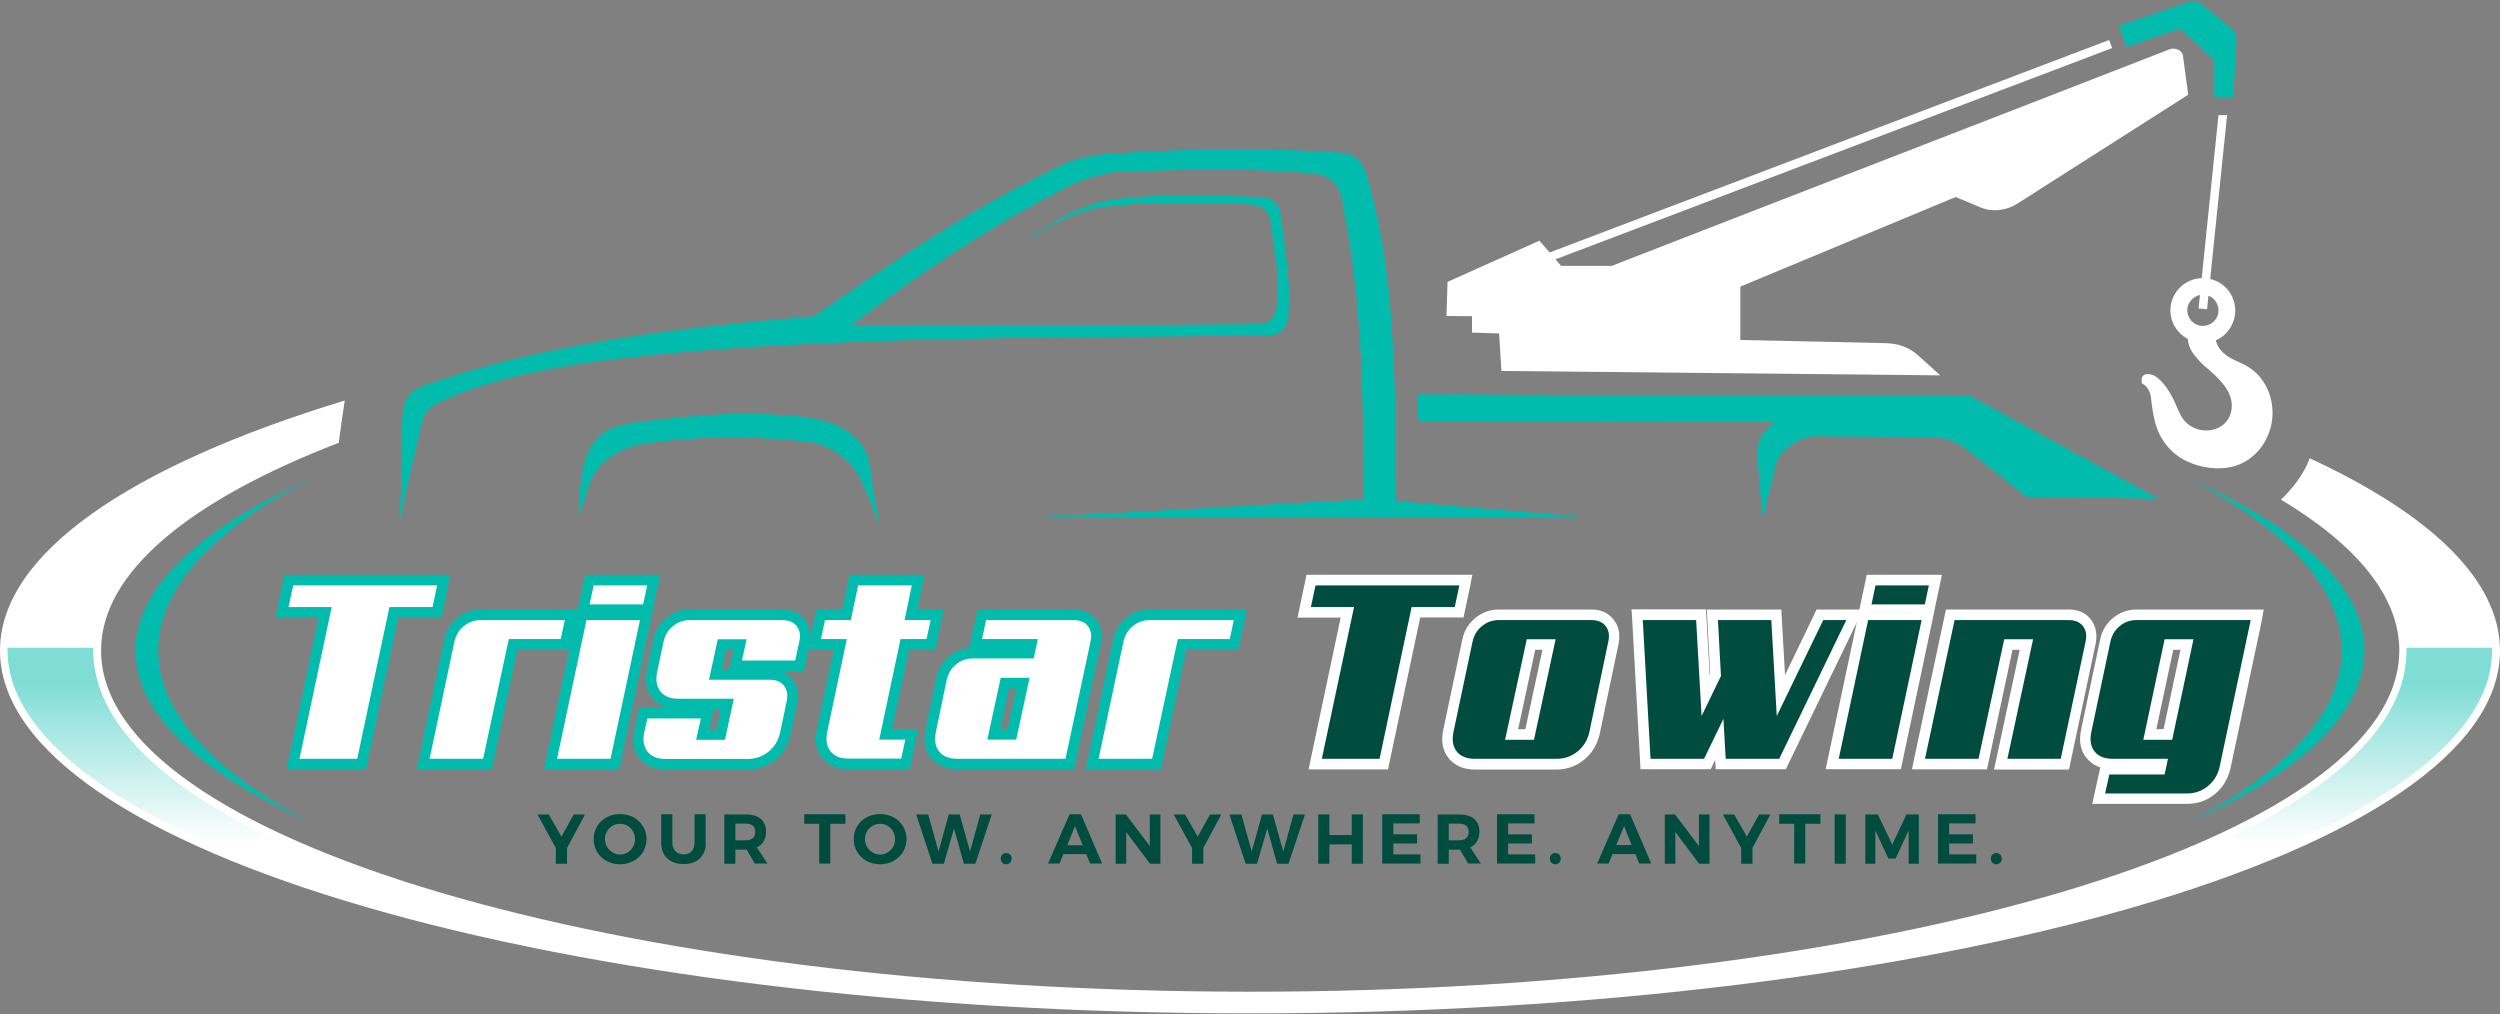 <?xml version="1.0" encoding="UTF-8"?> <svg xmlns="http://www.w3.org/2000/svg" xmlns:xlink="http://www.w3.org/1999/xlink" version="1.1" id="Layer_1" x="0px" y="0px" viewBox="0 0 1420 576" style="enable-background:new 0 0 1420 576;" xml:space="preserve"><rect x="0" y="0" width="1420" height="576" fill="#808080" stroke="none"/> <style type="text/css"> .st0{fill:#FFFFFF;} .st1{fill:#01BCAD;} .st2{fill:#004C3F;} .st3{fill-rule:evenodd;clip-rule:evenodd;fill:#FFFFFF;} .st4{opacity:0.5;clip-path:url(#SVGID_2_);fill:url(#SVGID_3_);} .st5{fill-rule:evenodd;clip-rule:evenodd;fill:#01BCAD;} .st6{clip-path:url(#SVGID_5_);} </style> <g> <g> <g> <polygon class="st0" points="166.4,434 184.7,347.8 160.1,347.8 163.9,329.5 252,329.5 248.2,347.8 223.6,347.8 205.3,434 "></polygon> </g> <g> <path class="st1" d="M248.3,332.5l-2.6,12.3h-24.5L202.9,431h-32.8l18.3-86.2h-24.5l2.6-12.3H248.3 M255.7,326.5h-7.4h-81.9h-4.9 l-1,4.8l-2.6,12.3l-1.5,7.2h7.4H181l-16.7,79l-1.5,7.2h7.4h32.8h4.9l1-4.8l17.3-81.5h19.7h4.9l1-4.8l2.6-12.3L255.7,326.5 L255.7,326.5z"></path> </g> </g> <g> <g> <path class="st0" d="M240.3,434l14.9-70.1c0.9-4.3,3.1-7.8,6.4-10.6c3.3-2.7,7.2-4.1,11.5-4.1h51.4l-3.5,16.8h-29.5L276.8,434 H240.3z"></path> </g> <g> <path class="st1" d="M320.8,352.2l-2.3,10.8H289L274.4,431H244l14.1-66.5c0.8-3.6,2.5-6.6,5.4-8.9c2.8-2.3,6-3.4,9.6-3.4H320.8 M328.2,346.2h-7.4h-47.7c-5,0-9.5,1.6-13.4,4.8c-3.9,3.2-6.4,7.3-7.4,12.3l-14.1,66.5l-1.5,7.2h7.4h30.4h4.8l1-4.7l13.5-63.2 h24.7h4.9l1-4.8l2.3-10.8L328.2,346.2L328.2,346.2z"></path> </g> </g> <g> <g> <path class="st0" d="M312.7,434l18-84.8h36.5l-18,84.8H312.7z M331.2,346.4l3.5-16.8h36.5l-3.5,16.8H331.2z"></path> </g> <g> <path class="st1" d="M367.6,332.5l-2.3,10.8h-30.4l2.3-10.8H367.6 M363.5,352.2L346.8,431h-30.4l16.7-78.8H363.5 M375,326.5h-7.4 h-30.4h-4.9l-1,4.8l-2.3,10.8l-1.5,7.2h0l-0.3,1.6l-16.7,78.8L309,437h7.4h30.4h4.9l1-4.8l16.7-78.8l1.5-7.2h0l0.3-1.6l2.3-10.8 L375,326.5L375,326.5z"></path> </g> </g> <g> <g> <path class="st0" d="M378.2,434c-5.6,0-9.9-1.8-12.7-5.3c-2.8-3.5-3.6-8.2-2.4-13.7l2.2-9.9h36.5l-2.7,12.1h10.2l3.7-17.3h-27.7 c-5.6,0-9.9-1.8-12.7-5.3c-2.8-3.5-3.6-8.2-2.4-13.7l3.6-16.9c0.9-4.3,3.1-7.8,6.4-10.6c3.3-2.7,7.2-4.1,11.5-4.1h52.5 c4.6,0,8.1,1.5,10.4,4.6c2.3,3,3,6.8,2.1,11.3l-2.8,13.1h-36.4l2.7-12.1h-10.3l-3.7,17h30.8c4.6,0,8.1,1.5,10.4,4.6 c2.3,3,3,6.8,2.1,11.3l-3.6,17.3c-1.1,5.3-3.7,9.7-7.7,12.9c-4,3.2-8.7,4.9-13.9,4.9H378.2z"></path> </g> <g> <path class="st1" d="M444.4,352.2c3.6,0,6.3,1.1,8.1,3.4c1.8,2.3,2.3,5.2,1.5,8.9l-2.3,10.7h-30.3l2.7-12.1h-16.4l-5,23h34.5 c3.6,0,6.3,1.1,8.1,3.4c1.8,2.3,2.3,5.2,1.5,8.9l-3.6,17.3c-1,4.7-3.2,8.4-6.6,11.2c-3.5,2.8-7.5,4.2-12.1,4.2h-46.4 c-4.7,0-8.1-1.4-10.3-4.2c-2.2-2.8-2.8-6.5-1.8-11.2l1.7-7.6h30.4l-2.7,12.1h16.4l5-23.3h-31.4c-4.7,0-8.1-1.4-10.3-4.2 c-2.2-2.8-2.8-6.5-1.8-11.2l3.6-17c0.8-3.6,2.5-6.6,5.4-8.9c2.8-2.3,6-3.4,9.6-3.4H444.4 M444.4,346.2h-52.5 c-5,0-9.5,1.6-13.4,4.8c-3.9,3.2-6.4,7.3-7.4,12.3l-3.6,16.9c-1.8,8.1,0.6,13.3,3,16.2c1.6,2.1,4.3,4.4,8.6,5.6h-11.2h-4.8 l-1.1,4.7l-1.7,7.6c-1.5,6.5-0.5,12,2.9,16.3c2.3,3,6.9,6.5,15,6.5h46.4c6,0,11.3-1.9,15.8-5.5c4.6-3.7,7.5-8.6,8.7-14.7 l3.6-17.3c1.4-6.7-0.6-11.2-2.6-13.7c-1.3-1.6-3.2-3.5-6.2-4.6h7.8h4.9l1-4.7l2.3-10.7c1.4-6.7-0.6-11.2-2.6-13.8 C455.2,349.3,451.3,346.2,444.4,346.2L444.4,346.2z M412.5,369.1h4.1l-1.1,4.8l-1.4,6.2h-4L412.5,369.1L412.5,369.1z M405.4,402.9h4l-2.4,11.3h-4.1l1.1-4.8L405.4,402.9L405.4,402.9z"></path> </g> </g> <g> <g> <path class="st0" d="M482,434c-5.6,0-9.9-1.8-12.7-5.3c-2.8-3.5-3.6-8.2-2.4-13.7l10.4-48.9h-14.7l3.5-16.8h14.7l4.1-19.7h36.5 l-4.1,19.7h14.8l-3.5,16.8h-14.8L503,417.2h14.8l-3.5,16.8H482z"></path> </g> <g> <path class="st1" d="M517.9,332.5l-4.1,19.7h14.8l-2.3,10.8h-14.8l-12.1,57.1h14.8l-2.3,10.8H482c-4.7,0-8.1-1.4-10.3-4.2 c-2.2-2.8-2.8-6.5-1.8-11.2l11.1-52.5h-14.7l2.3-10.8h14.7l4.1-19.7H517.9 M525.2,326.5h-7.4h-30.4h-4.9l-1,4.8l-3.1,14.9h-9.8 h-4.9l-1,4.8l-2.3,10.8l-1.5,7.2h7.4h7.3l-9.6,45.3c-1.8,8.1,0.6,13.3,3,16.2c2.3,2.9,6.9,6.5,15,6.5h29.8h4.9l1-4.8l2.3-10.8 l1.5-7.2h-7.4h-7.4l9.6-45.1h10h4.9l1-4.8l2.3-10.8l1.5-7.2h-7.4h-7.5l2.6-12.5L525.2,326.5L525.2,326.5z"></path> </g> </g> <g> <g> <path class="st0" d="M543.7,434c-5.6,0-9.9-1.8-12.7-5.3c-2.8-3.5-3.6-8.2-2.4-13.7l6.1-29.2c0.9-4.3,3-7.8,6.3-10.5 c3.3-2.7,7.2-4.1,11.5-4.1h32.1l1.1-5h-31.6l3.5-16.8h52.1c4.6,0,8.1,1.5,10.4,4.6c2.3,3,3,6.8,2.1,11.3L607.6,434H543.7z M574.8,417.2l6.3-29.1h-10.3l-6.3,29.1H574.8z"></path> </g> <g> <path class="st1" d="M609.8,352.2c3.6,0,6.3,1.1,8.1,3.4c1.8,2.3,2.3,5.2,1.5,8.9L605.2,431h-61.5c-4.7,0-8.1-1.4-10.3-4.2 c-2.2-2.8-2.8-6.5-1.8-11.2l6.1-29.3c0.8-3.6,2.5-6.6,5.3-8.9c2.8-2.3,5.9-3.4,9.6-3.4h34.5l2.4-11h-31.7l2.3-10.8H609.8 M584.8,385h-16.4l-7.6,35.1h16.4L584.8,385 M609.8,346.2h-49.7h-4.9l-1,4.8l-2.3,10.8l-1.3,6.3c-4.3,0.4-8.1,1.9-11.5,4.7 c-3.8,3.2-6.3,7.3-7.3,12.2l-6.1,29.2c-1.4,6.5-0.5,11.9,3,16.2c2.3,3,6.9,6.5,15,6.5h61.5h4.9l1-4.8l14.1-66.5 c1.4-6.7-0.6-11.2-2.6-13.8C620.5,349.3,616.7,346.2,609.8,346.2L609.8,346.2z M573.2,391h4.1l-5,23.1h-4.1L573.2,391L573.2,391z "></path> </g> </g> <g> <g> <path class="st0" d="M620.3,434l14.9-70.1c0.9-4.3,3.1-7.8,6.4-10.6c3.3-2.7,7.2-4.1,11.5-4.1h51.4l-3.5,16.8h-29.5L656.8,434 H620.3z"></path> </g> <g> <path class="st1" d="M700.8,352.2l-2.3,10.8H669L654.4,431H624l14.1-66.5c0.8-3.6,2.5-6.6,5.4-8.9c2.8-2.3,6-3.4,9.6-3.4H700.8 M708.2,346.2h-7.4h-47.7c-5,0-9.5,1.6-13.4,4.8c-3.9,3.2-6.4,7.3-7.4,12.3l-14.1,66.5l-1.5,7.2h7.4h30.4h4.8l1-4.7l13.5-63.2 h24.7h4.9l1-4.8l2.3-10.8L708.2,346.2L708.2,346.2z"></path> </g> </g> <g> <polygon class="st2" points="747,434 765.3,347.8 740.8,347.8 744.6,329.5 832.6,329.5 828.8,347.8 804.3,347.8 786,434 "></polygon> <path class="st0" d="M828.9,332.5l-2.6,12.3h-24.5L783.6,431h-32.8l18.3-86.2h-24.5l2.6-12.3H828.9 M836.3,326.5h-7.4H747h-4.9 l-1,4.8l-2.6,12.3l-1.5,7.2h7.4h17.1l-16.7,79l-1.5,7.2h7.4h32.8h4.9l1-4.8l17.3-81.5h19.7h4.9l1-4.8l2.6-12.3L836.3,326.5 L836.3,326.5z"></path> </g> <g> <path class="st2" d="M837.6,434c-5.6,0-9.9-1.8-12.7-5.3c-2.8-3.5-3.6-8.2-2.4-13.7l10.8-51.1c0.9-4.3,3.1-7.8,6.4-10.6 c3.3-2.7,7.2-4.1,11.5-4.1h52.5c4.6,0,8.1,1.5,10.4,4.6c2.3,3,3,6.8,2.1,11.3l-10.7,51.1c-1.2,5.4-3.8,9.7-7.7,12.9 c-4,3.2-8.6,4.9-13.9,4.9H837.6z M868.9,417.2l11-51.1h-10.3l-11,51.1H868.9z"></path> <path class="st0" d="M903.9,352.2c3.6,0,6.3,1.1,8.1,3.4c1.8,2.3,2.3,5.2,1.5,8.9l-10.7,51.1c-1,4.7-3.3,8.4-6.7,11.2 c-3.4,2.8-7.4,4.2-12,4.2h-46.4c-4.7,0-8.1-1.4-10.3-4.2c-2.2-2.8-2.8-6.5-1.8-11.2l10.8-51.1c0.8-3.6,2.5-6.6,5.4-8.9 c2.8-2.3,6-3.4,9.6-3.4H903.9 M883.6,363.1h-16.4l-12.3,57.1h16.4L883.6,363.1 M903.9,346.2h-52.5c-5,0-9.5,1.6-13.4,4.8 c-3.9,3.2-6.4,7.3-7.4,12.3l-10.8,51.1c-1.8,8.1,0.6,13.3,3,16.2c2.3,3,6.9,6.5,15,6.5H884c6,0,11.3-1.9,15.8-5.6 c4.5-3.7,7.4-8.5,8.8-14.5l0,0l0,0l10.7-51.1c1.4-6.7-0.6-11.2-2.6-13.7C914.6,349.3,910.8,346.2,903.9,346.2L903.9,346.2z M872,369.1h4.1l-9.7,45.1h-4.1L872,369.1L872,369.1z"></path> </g> <g> <polygon class="st2" points="977.4,434 976.6,420 969.8,434 934.7,434 929.9,349.2 966.2,349.2 968.8,395 974.5,383.4 972.6,349.2 1008.9,349.2 1011.5,395 1033.7,349.2 1053.5,349.2 1012.5,434 "></polygon> <path class="st0" d="M1048.7,352.2l-38.1,78.8h-30.4l-1.3-22.7l-11,22.7h-30.4l-4.4-78.8h30.3l3.1,54.5l11-22.7l-1.7-31.8h30.3 l3.1,54.5l26.4-54.5H1048.7 M1058.3,346.2h-9.6h-13.1h-3.8l-1.6,3.4l-16.3,33.8l-1.8-31.5l-0.3-5.7h-5.7h-30.3h-6.3l0.3,6.3 l1.6,30.3l-0.3,0.5l-1.8-31.5l-0.3-5.7h-5.7h-30.3h-6.3l0.4,6.3l4.4,78.8l0.3,5.7h5.7h30.4h3.8l1.6-3.4l0.9-1.9l0.3,5.3h5.7h30.4 h3.8l1.6-3.4l38.1-78.8L1058.3,346.2L1058.3,346.2z"></path> </g> <g> <path class="st2" d="M1040.7,434l18-84.8h36.5l-18,84.8H1040.7z M1059.3,346.4l3.5-16.8h36.5l-3.5,16.8H1059.3z"></path> <path class="st0" d="M1095.6,332.5l-2.3,10.8H1063l2.3-10.8H1095.6 M1091.5,352.2l-16.7,78.8h-30.4l16.7-78.8H1091.5 M1103,326.5 h-7.4h-30.4h-4.9l-1,4.8l-2.3,10.8l-1.5,7.2h0l-0.3,1.6l-16.7,78.8l-1.5,7.2h7.4h30.4h4.9l1-4.8l16.7-78.8l1.5-7.2h0l0.3-1.6 l2.3-10.8L1103,326.5L1103,326.5z"></path> </g> <g> <path class="st2" d="M1136.5,434l14.6-67.9h-10.3l-14.6,67.9h-36.5l18.1-84.8h67.2c4.6,0,8.1,1.5,10.4,4.6c2.3,3,3,6.8,2.1,11.3 l-14.6,68.9H1136.5z"></path> <path class="st0" d="M1175,352.2c3.6,0,6.3,1.1,8.1,3.4c1.8,2.3,2.3,5.2,1.5,8.9l-14.1,66.5h-30.3l14.6-67.9h-16.4l-14.6,67.9 h-30.4l16.8-78.8H1175 M1175,346.2h-64.8h-4.9l-1,4.7l-16.8,78.8l-1.5,7.3h7.4h30.4h4.8l1-4.7l13.5-63.2h4.1l-13,60.7l-1.6,7.3 h7.4h30.3h4.9l1-4.8l14.1-66.5c1.4-6.7-0.6-11.2-2.6-13.8C1185.8,349.3,1181.9,346.2,1175,346.2L1175,346.2z"></path> </g> <g> <path class="st2" d="M1192.1,453.7l3.8-16.8h31.4l0.6-2.9h-27.7c-5.6,0-9.9-1.8-12.7-5.3c-2.8-3.5-3.6-8.2-2.4-13.7l10.8-51.1 c0.9-4.3,3-7.8,6.3-10.5c3.3-2.7,7.2-4.1,11.5-4.1h68.5l-18.3,86.7c-1.2,5.3-3.8,9.7-7.7,12.9c-4,3.2-8.6,4.9-13.9,4.9H1192.1z M1231.4,417.2l10.9-51.1h-10.3l-10.9,51.1H1231.4z"></path> <path class="st0" d="M1278.4,352.2l-17.6,83.1c-1,4.7-3.3,8.4-6.7,11.2c-3.4,2.8-7.4,4.2-12,4.2h-46.4l2.4-10.8h31.4l1.9-8.9 h-31.4c-4.7,0-8.1-1.4-10.3-4.2c-2.2-2.8-2.8-6.5-1.8-11.2l10.8-51.1c0.8-3.6,2.5-6.6,5.3-8.9c2.8-2.3,5.9-3.4,9.6-3.4H1278.4 M1245.9,363.1h-16.4l-12.1,57.1h16.4L1245.9,363.1 M1285.8,346.2h-7.4h-64.8c-5,0-9.5,1.6-13.4,4.8c-3.8,3.2-6.3,7.3-7.3,12.2 l-10.8,51.1c-1.4,6.5-0.5,11.9,3,16.2c1.6,1.9,4,4.1,7.9,5.4l-0.6,2.6l-2.4,10.8l-1.6,7.3h7.5h46.4c6,0,11.3-1.9,15.8-5.6 c4.5-3.7,7.4-8.6,8.8-14.5l0,0l0,0l17.6-83.1L1285.8,346.2L1285.8,346.2z M1234.4,369.1h4.1l-9.6,45.1h-4.1L1234.4,369.1 L1234.4,369.1z"></path> </g> <path class="st3" d="M1311.9,260.3c68.5,31.7,108.1,69.1,108.1,109.3c0,113.7-317.9,206-710,206S0,483.3,0,369.5 c0-55.1,74.5-105.1,195.8-142c-1.2,8-2.3,15.9-3.4,24c-84.7,32.7-135,73.6-135,118c0,107,292.2,193.8,652.7,193.8 s652.7-86.8,652.7-193.8c0-30.8-24.2-59.9-67.2-85.7C1302.6,277,1308.6,269.3,1311.9,260.3"></path> <g> <defs> <path id="SVGID_1_" d="M1366.9,367.9c0,0.5,0,1.1,0,1.6c0,34-27.2,60.8-53.1,78.9c-18.9,13.2-39.9,24.1-60.9,33.3 c-26,11.4-53,20.8-80.2,28.9c-31.9,9.5-64.4,17.2-97,23.8c-36.8,7.4-73.9,13.2-111.2,17.9C880.3,563,794.9,567.6,710,567.6 c-84.9,0-170.3-4.7-254.6-15.3c-37.2-4.7-74.4-10.5-111.2-17.9c-32.6-6.5-65.1-14.3-97-23.8c-27.2-8.1-54.2-17.5-80.2-28.9 c-21.1-9.3-42.1-20.1-60.9-33.3c-25.9-18.2-53.1-45-53.1-78.9c0-0.5,0-1.1,0-1.6H4.3c0,0.5,0,1.1,0,1.6c0,33,28.9,59.4,53.9,76.6 c20.1,13.8,42.4,25,64.7,34.6c27.9,12,57,21.8,86.2,30.3c34.5,10,69.5,18.2,104.7,25.1c39.8,7.8,80,14,120.3,18.9 c91.3,11.2,183.8,16.2,275.8,16.2s184.5-4.9,275.8-16.2c40.3-4.9,80.5-11.1,120.3-18.9c35.2-6.9,70.3-15.1,104.7-25.1 c29.2-8.5,58.3-18.3,86.2-30.3c22.3-9.6,44.7-20.8,64.7-34.6c25.1-17.2,53.9-43.6,53.9-76.6c0-0.5,0-1.1,0-1.6H1366.9z"></path> </defs> <clipPath id="SVGID_2_"> <use xlink:href="#SVGID_1_" style="overflow:visible;"></use> </clipPath> <linearGradient id="SVGID_3_" gradientUnits="userSpaceOnUse" x1="710" y1="477.852" x2="710" y2="387.271"> <stop offset="0" style="stop-color:#FFFFFF"></stop> <stop offset="1" style="stop-color:#01BCAD"></stop> </linearGradient> <rect x="4.3" y="367.9" class="st4" width="1411.4" height="203.3"></rect> </g> <path class="st5" d="M176,466.9c-62.7-28.1-99-61.5-99-97.3c0-35.8,36.3-69.2,99-97.3c-54.7,28.5-86.1,61.8-86.1,97.3 C89.9,405.1,121.3,438.3,176,466.9 M1244,272.2c62.7,28.1,99,61.5,99,97.3c0,35.8-36.3,69.2-99,97.3c54.7-28.5,86.1-61.8,86.1-97.3 C1330.1,334,1298.7,300.7,1244,272.2z"></path> <g> <path class="st3" d="M852.8,210.7c-0.4-7.1-0.9-14.2-1.3-21.3c-5.1-0.2-10.3-0.3-15.4-0.5c0-3.1,0-6.2,0-9.3 c-4.8,0-9.7-0.1-14.5-0.1c0.2-6.5,0.4-12.9,0.6-19.4c17.4-7.8,34.8-15.6,52.2-23.4l5.8,6.7L1198,22.7l1.7,4.6L883.5,147.3l3.2,3.7 c9.6,0,19.2,0,28.8,0c106-41.3,210.8-81.7,316.8-123c2.8-1.1,7.1,0.3,7.6,3.5c1.1,7.8,1.9,14.5,3,22.3 c-33.2,21.2-63.9,40.8-97.1,61.9c-6.1,3.9-14.1,4.9-20.6,2.2c-4.8-2-9.6-4-14.4-6c-40.8,17-81.6,33.9-122.3,50.9 c0,10.1,0,20.2,0,30.3c27.5,0.6,54.9,1.2,82.4,1.8c6.9,0.2,13.2,2.1,18.4,6.8c4.3,3.8,8.5,7.7,12.8,11.5 C1019,212.4,935.9,211.5,852.8,210.7"></path> <path class="st5" d="M1203.5,14.7c12.8-4.4,25.6-8.8,38.4-13.1c3.9-1.3,5.4-1.7,8.7,0.9c5.5,4.4,11.9,9.6,17.3,14 c1.9,1.5,2.5,4.8,2.4,7.3c-0.5,10.4-1.3,21.2-1.8,31.5c-3.6,0-7.2,0-10.8,0c0-7,0-14.1,0-21.1c-6.5-6-13-12-19.5-18 c-10.1,3.5-20.2,7-30.3,10.5C1206.4,22.7,1205,18.7,1203.5,14.7"></path> <polygon class="st3" points="1265,65.4 1253.6,175.7 1248.8,175.2 1260.1,65.4 "></polygon> <path class="st3" d="M1251.7,167.4c4.9,0.2,8.6,4.4,8.4,9.3c-0.2,4.9-4.4,8.6-9.3,8.4c-4.9-0.2-8.6-4.4-8.4-9.3 C1242.7,170.9,1246.9,167.2,1251.7,167.4 M1242.6,192.5c0.7,5.7,2.8,8.3,7.1,13c4.7,5.2,21.5,15.3,17.3,29.4 c-3.5,11.5-19.6,12.7-26.7,3.5c-2.3-2.9-3.7-7.4-6-12c-2.4-4.7-7.3-12.6-12.8-13.8c-3.1-0.7-6,0.6-4.8,5.3c2.6,0.9,4.7,4.7,5,7.6 c1.6,15,3.9,22.3,11.1,29.9c9.2,9.6,26,12.8,37.3,9.1c11.4-3.8,19.2-14.6,20.5-26.4c1.1-9.5-2.2-19.8-9.3-26.4 c-5.3-5-11.3-6.3-15.5-9c-3.8-2.5-6.4-5.6-7.2-9.4c6.2-2.7,10.6-8.8,11-16c0.5-10.2-7.3-18.8-17.5-19.3 c-10.2-0.5-18.8,7.3-19.3,17.5C1232.5,182.7,1236.5,189.2,1242.6,192.5z"></path> <g> <defs> <path id="SVGID_4_" d="M499,296.2c-0.2,0-0.5,0-0.7,0c-2-8.1-5.6-15.7-9.2-23.6c-5.1-11.3-18.2-20.7-30.9-21.9 c-31.8-3.2-63.9-3.3-94.2,1.6c-12.3,2-26,11.1-29.7,23.7c-2.2,7.3-3.4,10.9-5.5,17.8c0.1-7.8,0.7-16.1,1.5-22.1 c2.4-18.1,9.6-29.1,30-31.6c32.3-3.9,57.4-6.6,91.4-3.7c21,1.7,40.5,9.3,42.7,30.4C495.3,277.2,497.6,286.2,499,296.2 M805.2,224.1c105.8,0.3,208.3,0.8,314.1,1c35.5,19.4,70.9,38.7,106.4,58.1c-24.8-0.3-49.7-0.7-74.5-1 c-11.4-9.1-22.9-18.1-34.3-27.2c-7.1-5.6-13.3-6.7-22-6.8c-20.8-0.3-42.8-0.2-63.3-0.5c-5.6-0.1-10.8,2.3-15.4,5.9 c-3.2,2.6-6.6,5.5-7.5,9.7c-2.5,10.7-4.6,18.9-7.1,29.6c-0.2,0-0.3,0-0.5,0c-0.9-10.3-1.8-20.5-2.7-30.8 c-0.8-8.7,1.1-16.5,10.1-22.5c-67.6-0.2-135.1-0.4-202.7-0.6C805.5,234,805.4,229,805.2,224.1z M898.4,293.7 c-102,0-204,0-306.1,0c61.7-3.1,120.6-6.8,182.3-9.9c-0.3-55.3,0-108.3-12-168.8c-1.9-10.1-5.7-15.7-19.3-16.8 c-36.5-2.9-70.2-1.8-105.8-0.9c-7.2,0.2-21.2,3.8-28.1,7.2c-45.8,23-87.9,51.2-125.8,80.2c75.5-0.2,155.3,0.4,232.1-0.5 c7.3-0.1,9.5-6.6,9.7-12.2c0.9-23.3-0.6-20.4-3.2-43.5c-0.9-7.7-4-12.3-12.9-12.5c-23.5-0.5-63.6-2.1-86.5,2.2 c-9.3,1.7-20.1,6.5-28.5,11.6c-3.9,2.4-7.9,4.8-12,7.3c6-4.1,12-8,17.6-11.4c8.3-5.1,19.2-9.9,28.5-11.6 c22.9-4.3,63.1-2.7,86.5-2.2c8.9,0.2,12.1,4.8,12.9,12.5c2.6,23.1,4.9,30.8,4,54.2c-0.2,5.7-3.4,11.8-10.7,11.9 c-115.8,1.5-263.3-0.2-377.4,14.1c-37.1,4.7-69.3,12.8-87.5,20.9c-11.5,5.1-14.6,5.9-17.3,17.4c-3.3,14.2-8.5,36.1-11.5,51.9 c0.5-18.6,0.6-37.7,1.2-56.2c0.3-10.1,2.5-16,12.9-19.7c67.6-23.6,143.5-32.6,221-39.2c43.5-30.1,91.1-62.4,140.2-85.6 c6-3.5,19.5-6.1,26.6-6.6c47.2-3.1,86.4-3.5,131-0.8c8.3,0.5,13.4,4.4,15.6,11.9c14.6,49,16.8,99.7,17.1,186.1 C828.2,287.7,863.3,290.7,898.4,293.7z"></path> </defs> <use xlink:href="#SVGID_4_" style="overflow:visible;fill-rule:evenodd;clip-rule:evenodd;fill:#01BCAD;"></use> <clipPath id="SVGID_5_"> <use xlink:href="#SVGID_4_" style="overflow:visible;"></use> </clipPath> <g class="st6"> <rect x="227.4" y="84.1" class="st1" width="998.2" height="212.2"></rect> </g> </g> </g> <g> <path class="st2" d="M322,490.6h-6.3v-8.9l-10.4-19.1h6.4l7.2,12.6l7-12.6h6.4l-10.2,19V490.6z"></path> <path class="st2" d="M367.2,476.6c0,8.1-6.5,14.3-15,14.3c-8.6,0-15-6.2-15-14.3c0-8.2,6.5-14.2,15-14.2 C360.7,462.4,367.2,468.5,367.2,476.6z M343.6,476.6c0,4.9,4,8.8,8.6,8.8s8.5-3.8,8.5-8.8c0-4.9-3.8-8.7-8.5-8.7 C347.5,467.9,343.6,471.6,343.6,476.6z"></path> <path class="st2" d="M400.9,478.8c0,7.4-4.8,12-12.6,12c-7.8,0-12.7-4.6-12.7-12v-16.3h6.3v16.3c0,4,2.6,6.5,6.4,6.5 s6.2-2.4,6.2-6.5v-16.3h6.3V478.8z"></path> <path class="st2" d="M424.1,482.6h-0.6h-5.8v8h-6.3v-28h12.2c7.3,0,11.5,3.5,11.5,9.7c0,4.3-1.8,7.4-5.2,9l6,9.2h-7.2L424.1,482.6 z M423.5,477.3c3.5,0,5.5-1.6,5.5-4.8c0-3.1-2-4.7-5.5-4.7h-5.8v9.5H423.5z"></path> <path class="st2" d="M471.6,467.9v22.6h-6.3v-22.6h-8.5v-5.4h23.4v5.4H471.6z"></path> <path class="st2" d="M514.9,476.6c0,8.1-6.5,14.3-15,14.3s-15-6.2-15-14.3c0-8.2,6.5-14.2,15-14.2S514.9,468.5,514.9,476.6z M491.3,476.6c0,4.9,4,8.8,8.6,8.8c4.7,0,8.5-3.8,8.5-8.8c0-4.9-3.8-8.7-8.5-8.7C495.2,467.9,491.3,471.6,491.3,476.6z"></path> <path class="st2" d="M547.5,490.6l-5.6-20l-5.8,20h-6.5l-9.2-28h6.8l5.9,21.1l5.8-21.1h6.2l5.9,21.1l5.8-21.1h6.5l-9.3,28H547.5z"></path> <path class="st2" d="M574.6,487.7c0,1.8-1.3,3.2-3.1,3.2c-1.8,0-3.1-1.4-3.1-3.2c0-1.9,1.3-3.2,3.1-3.2 C573.3,484.6,574.6,485.8,574.6,487.7z"></path> <path class="st2" d="M604,485.1l-2.2,5.4h-6.5l12.2-28h6.5l12,28h-6.8l-2.2-5.4H604z M610.6,469.2l-4.4,10.9h8.8L610.6,469.2z"></path> <path class="st2" d="M653.2,490.6l-13.5-18v18h-6v-28h5.8l13.6,18v-18h6v28H653.2z"></path> <path class="st2" d="M683.4,490.6h-6.3v-8.9l-10.4-19.1h6.4l7.2,12.6l7-12.6h6.4l-10.2,19V490.6z"></path> <path class="st2" d="M725.4,490.6l-5.6-20l-5.8,20h-6.5l-9.2-28h6.8l5.9,21.1l5.8-21.1h6.2l5.9,21.1l5.8-21.1h6.5l-9.3,28H725.4z"></path> <path class="st2" d="M767.8,490.6v-11h-12.7v11h-6.3v-28h6.3v11.7h12.7v-11.7h6.3v28H767.8z"></path> <path class="st2" d="M791.4,467.8v6.1h13.5v5.2h-13.5v6.2h15.4v5.2h-21.7v-28h21.3v5.2H791.4z"></path> <path class="st2" d="M829.3,482.6h-0.6h-5.8v8h-6.3v-28h12.2c7.3,0,11.5,3.5,11.5,9.7c0,4.3-1.8,7.4-5.2,9l6,9.2h-7.2L829.3,482.6 z M828.7,477.3c3.5,0,5.5-1.6,5.5-4.8c0-3.1-2-4.7-5.5-4.7h-5.8v9.5H828.7z"></path> <path class="st2" d="M856.6,467.8v6.1h13.5v5.2h-13.5v6.2H872v5.2h-21.7v-28h21.3v5.2H856.6z"></path> <path class="st2" d="M886.5,487.7c0,1.8-1.3,3.2-3.1,3.2c-1.8,0-3.1-1.4-3.1-3.2c0-1.9,1.3-3.2,3.1-3.2 C885.2,484.6,886.5,485.8,886.5,487.7z"></path> <path class="st2" d="M915.9,485.1l-2.2,5.4h-6.5l12.2-28h6.5l12,28h-6.8l-2.2-5.4H915.9z M922.5,469.2L918,480h8.8L922.5,469.2z"></path> <path class="st2" d="M965.1,490.6l-13.5-18v18h-6v-28h5.8l13.6,18v-18h6v28H965.1z"></path> <path class="st2" d="M995.3,490.6H989v-8.9l-10.4-19.1h6.4l7.2,12.6l7-12.6h6.4l-10.2,19V490.6z"></path> <path class="st2" d="M1025.4,467.9v22.6h-6.3v-22.6h-8.5v-5.4h23.4v5.4H1025.4z"></path> <path class="st2" d="M1042.1,490.6v-28h6.3v28H1042.1z"></path> <path class="st2" d="M1084.1,490.6v-18.9l-7.4,16h-4.1l-7.4-16v18.9h-5.7v-28h7.1l8.2,17.1l8.1-17.1h7v28H1084.1z"></path> <path class="st2" d="M1107.1,467.8v6.1h13.5v5.2h-13.5v6.2h15.4v5.2h-21.7v-28h21.3v5.2H1107.1z"></path> <path class="st2" d="M1137,487.7c0,1.8-1.3,3.2-3.1,3.2c-1.8,0-3.1-1.4-3.1-3.2c0-1.9,1.3-3.2,3.1-3.2 C1135.7,484.6,1137,485.8,1137,487.7z"></path> </g> </g> </svg> 